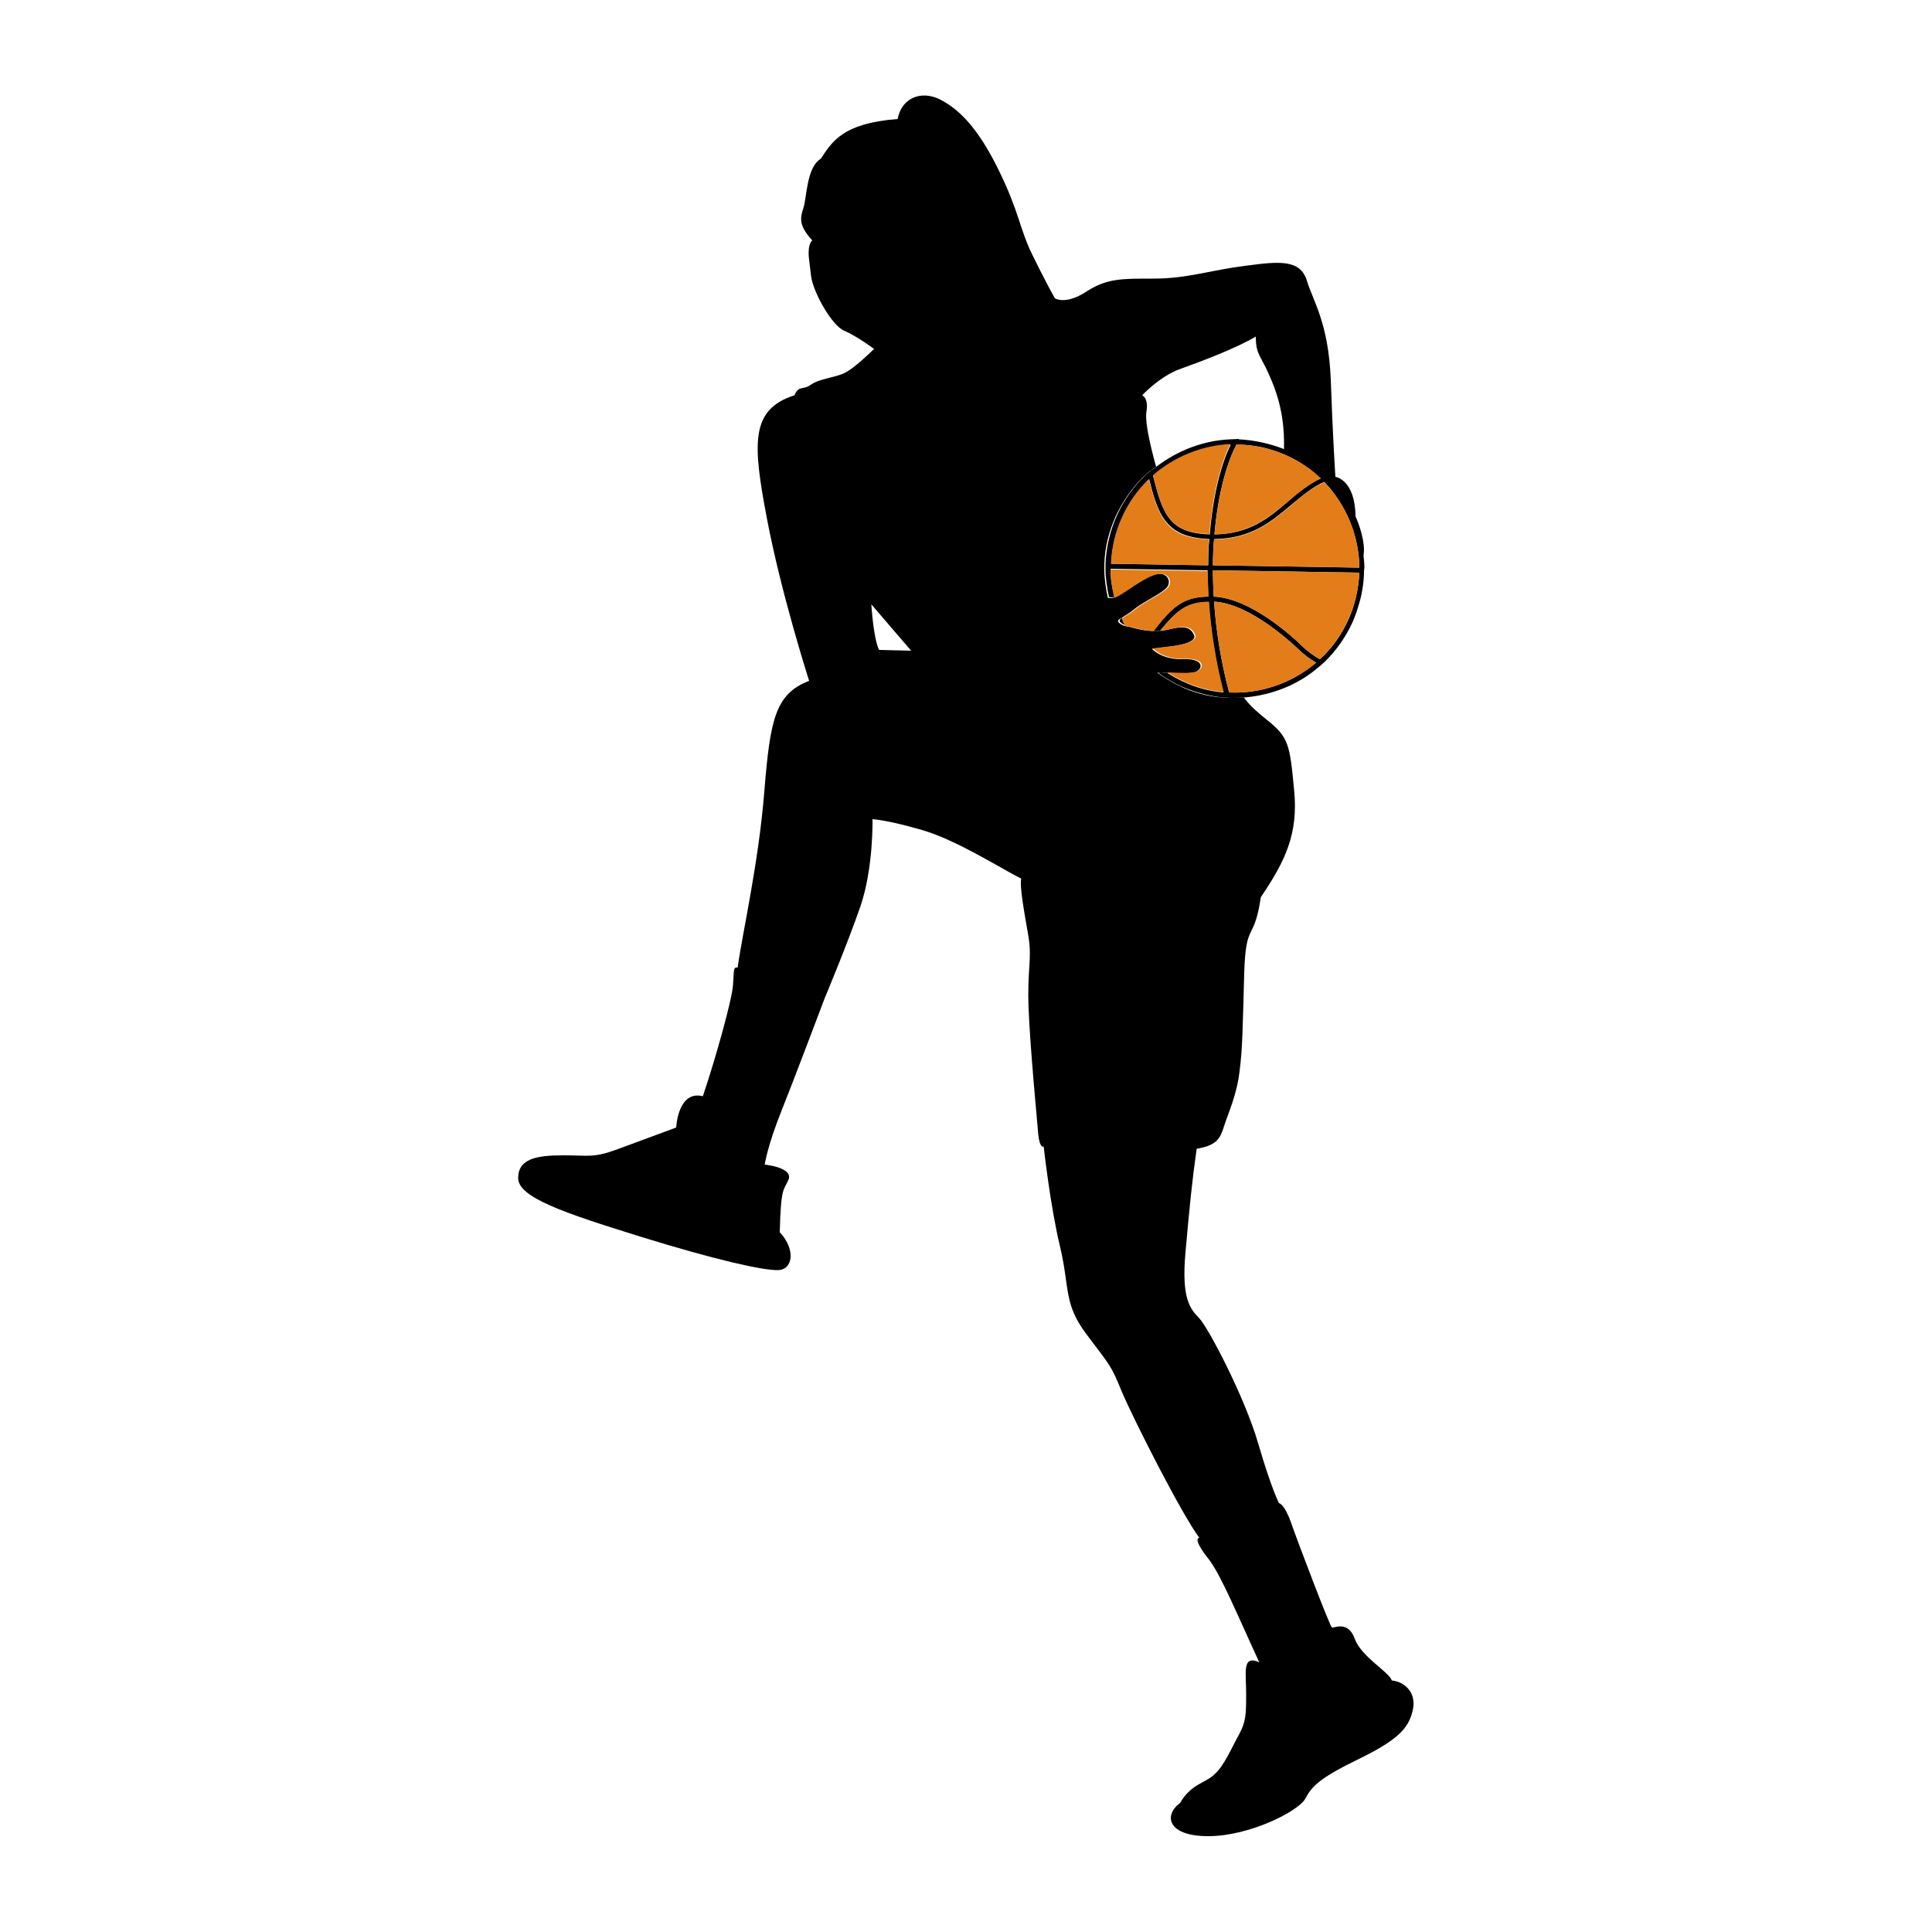 <?xml version="1.0" encoding="utf-8"?>
<!-- Generator: Adobe Illustrator 26.0.0, SVG Export Plug-In . SVG Version: 6.00 Build 0)  -->
<svg version="1.1" id="Layer_1" xmlns="http://www.w3.org/2000/svg" xmlns:xlink="http://www.w3.org/1999/xlink" x="0px" y="0px"
	 viewBox="0 0 500 500" style="enable-background:new 0 0 500 500;" xml:space="preserve">
<style type="text/css">
	.st0{fill:none;}
	.st1{fill:#E37D19;}
</style>
<g>
	<path class="st0" d="M235.9,168.4c0,0,0,0-8.4-0.2c-1.5-3.1-2-11.8-2-11.8L235.9,168.4z"/>
	<path class="st0" d="M332.5,116.3c-3.8-1.5-7.8-2.4-11.9-2.6v-0.1l-2.2,0.1c-6.9,0.3-13.4,2.8-18.9,6.9c-0.3-1.1-3.1-10.9-2.5-14.3
		c0.6-3.5-1.1-4.2-1.1-4.2s4.5-4.9,9.8-6.8s14.4-5.3,19.6-8.4c0,5.3,1.5,4.5,4.8,13.2C332.8,107.7,332.6,113.9,332.5,116.3z"/>
	<path d="M360.2,434.9c-0.8-2.3-7.9-6.1-9.6-10.8c-1.7-4.8-5.4-2.7-5.9-2.9c-0.5-0.2-8.9-22.3-10.6-27.2c-1.7-4.8-3.1-5-3.1-5
		s-1.9-3.5-5.4-15.5s-12.9-29.9-15.2-32.3c-2.3-2.4-4.7-4.9-3.6-17.1c1.1-12.3,1.7-18.4,2.9-26.8c5.3-0.9,6.1-2.7,7.1-5.9
		c1-3.2,3.3-8,4-14.2c0.8-6.1,0.8-11.6,1.2-25.3c0.4-13.8,2.5-7.7,4.3-19.7c6.2-9.2,9.8-16.3,8.6-27.9c-1.1-11.6-1.4-13.5-6.9-17.9
		c-2.8-2.3-4.2-3.4-6.1-5.9c-1.3,0.1-2.5,0.1-3.8,0.1l0,0l-1.2-0.1h-0.2h-0.5c-3.8-0.3-7.4-1.3-10.8-2.9c-2.1-1-4-2.2-5.9-3.5
		c0.6-0.1,0.9-0.1,0.9-0.1s0.6,0,1.4,0.1c2,0.1,5.7,0.3,7.3-0.1c2.2-0.6,2.9-3.6-2.8-3.4c-5.7,0.2-8.2-2.7-8.2-2.7s0,0,4.1-0.5
		c4.1-0.4,7.6-1.5,6.8-3.1c-0.8-1.6-1.9-2.6-6.5-1.4c-0.8,0.2-1.7,0.3-2.5,0.4c-0.6,0-1.1,0-1.7,0c-3.1-0.1-5.8-1.1-6.7-1.2
		c-0.2,0-0.5-0.1-0.8-0.2c-1-0.4-1.9-1.1-1.2-1.6c0.1-0.1,0.2-0.2,0.4-0.2c0.8-0.6,2.2-1.3,4-2.8c2.2-1.7,6.8-3.8,8-5.3
		c1.2-1.4,0.2-4-2.7-3.4c-2.9,0.5-7.6,4.2-9.9,5.5c-0.5,0.3-0.9,0.5-1.3,0.6c-0.5,0.1-1,0.1-1.4,0c-0.5-2.4-0.9-4.8-0.9-7.3v-1.3
		l0,0l0,0c0.1-4.4,1.2-8.6,3-12.6c1.8-3.8,4.2-7.3,7.2-10.2l0.6-0.5l0,0l1.1-1v0.1c0.5-0.4,1-0.8,1.5-1.1
		c-0.3-1.1-3.1-10.9-2.5-14.3c0.6-3.5-1.1-4.2-1.1-4.2s4.5-4.9,9.8-6.8s14.4-5.3,19.6-8.4c0,5.3,1.5,4.5,4.8,13.2
		c2.8,7.6,2.5,13.8,2.5,16.1c0.3,0.1,0.7,0.3,1,0.4c3.4,1.5,6.4,3.6,9.2,6.1l0.4,0.3l0.1,0.2l0.8,0.8h-0.1c5.2,5.5,8.3,12.4,9,19.9
		c0.8-1.7-0.1-6.5-1.9-10.5c-0.1-9.5-5.2-10.2-5.2-10.2s-0.7-10.6-1.2-25.2c-0.6-14.6-4.5-20.1-6.2-25.6s-7.1-5-16-3.8
		c-8.8,1.1-15,3.3-23.5,3.3c-8.4,0-12.2-0.1-17.6,3.4s-8.1,1.7-8.1,1.7s-2.6-4.6-5.9-11.4s-3.3-10.9-8.7-21.9
		c-5.4-11-10.3-15.7-15.2-18.2c-4.9-2.4-9.9-0.3-10.9,5.1c-14.4,1.1-17,6-19.9,10.3c-3.7,2.2-3.6,10.2-4.5,12.8s-1.1,4.6,2.3,8.3
		c-1.4,1.4-0.8,5-0.8,5s0,0,0.5,4.2s5.4,12.9,8.6,14.2c3.3,1.4,7.7,4.7,7.7,4.7s-5.4,5.4-8,6.4c-2.6,1.1-6.1,1.3-8.4,2.9
		c-2.2,1.5-3,0-4.2,2.7c-11.5,3.7-10.8,12.5-7.1,32s10.9,41.9,10.9,41.9c-8.8,3.4-10.1,10.1-11.6,28.7s-5.6,36.2-6.9,45.5
		c-1.2-0.2-0.9,0.8-1.2,4.5c-0.2,3.6-4.4,18.7-7.8,28.8c-6.5-1.6-6.9,8.1-6.9,8.1s-9.4,3.5-15.4,5.7c-6.1,2.2-7.1,1.5-13.9,1.5
		c-6.9,0-11.6,0.9-11.6,5.9s11.9,9,31.5,15.1c19.7,6.1,31.9,8.8,35.7,8.7c3.8,0,4.8-5.2,0.5-9.8c0.3-12.3,1.1-10.7,2.3-13.7
		c1.1-3.1-6.2-3.8-6.2-3.8s0.7-4.8,4.3-13.8s11.2-29.2,11.2-29.2s5.8-13.8,9.3-23.9c3.4-10.1,3.1-22.5,3.1-22.5s3.9,0.2,12.8,2.8
		c8.9,2.6,19.3,9.3,25.7,12.6c-0.5,2,0.9,9.3,1.9,15.2c0.9,5.9-0.4,8.2,0,18.4c0.4,10.3,2.2,28.8,2.5,32.6c0.4,3.8,1.4,3.1,1.4,3.1
		s1.7,15.5,4.3,26.2c2.5,10.7,0.8,14.6,7,22.7c6.1,8.1,6.1,7.7,8.9,14.5c2.8,6.7,15.5,31.8,20.1,37.9c-0.9,0-0.8,1.5,2.4,5.5
		c3.2,4.1,7.4,14.4,13.1,26.7c-4.5-2-3.4,2.6-3.4,8s0,7.3-1.9,10.8c-1.9,3.4-3.7,7.8-6.2,10.1c-2.4,2.4-6.1,2.5-9,7.5
		c-4.3,3.2-3.3,8.6,7.3,8.6c10.7,0,23.4-6.5,25.1-9.7c1.7-3.1,3.2-5.1,14.1-10.4s12.9-8.5,13.8-12.9
		C366.5,437.9,363.4,435.2,360.2,434.9z M227.5,168.2c-1.5-3.1-2-11.8-2-11.8l10.3,12C235.9,168.4,235.9,168.4,227.5,168.2z"/>
	<path d="M291.2,161.8c-1-0.4-1.9-1.1-1.2-1.6c0.1-0.1,0.2-0.2,0.4-0.2C290.6,160.6,290.8,161.2,291.2,161.8z"/>
	<path d="M353.1,146.9L353.1,146.9c0-1-0.1-1.9-0.2-2.9c-0.7-7.5-3.8-14.4-9-19.9h0.1l-0.8-0.8l-0.1-0.2l-0.4-0.3
		c-2.7-2.6-5.8-4.6-9.2-6.1c-0.3-0.1-0.7-0.3-1-0.4c-3.8-1.5-7.8-2.4-11.9-2.6v-0.1l-2.2,0.1c-6.9,0.3-13.4,2.8-18.9,6.9
		c-0.5,0.4-1,0.7-1.5,1.1v-0.1l-1.1,1l0,0l-0.6,0.5c-3,2.9-5.4,6.3-7.2,10.2c-1.8,4-2.8,8.2-3,12.6l0,0l0,0v1.3
		c0,2.5,0.4,4.9,0.9,7.3c0.4,0.1,0.8,0.1,1.4,0c-0.6-2.4-1-4.8-1-7.3l25.1,0.4c0,2.2,0.1,4.5,0.2,6.8c-6.4,0.1-9.2,2.4-14.2,8.9
		c0.6,0,1.1,0,1.7,0c4.5-5.5,6.9-7.4,12.6-7.5c0.5,7.4,1.7,15.3,3.8,23.4c-3.5-0.3-7-1.2-10.4-2.8c-1.5-0.7-2.9-1.5-4.2-2.3
		c-0.8,0-1.4-0.1-1.4-0.1s-0.3,0-0.9,0.1c1.8,1.3,3.8,2.5,5.9,3.5c3.5,1.5,7.1,2.5,10.8,2.9h0.5h0.2l1.2,0.1l0,0
		c1.3,0,2.5,0,3.8-0.1c7-0.6,13.8-3.2,19.2-7.9l0.4-0.3l0.2-0.2l0.8-0.7l0,0c3.1-3,5.5-6.4,7.3-10.3c0.6-1.4,1.1-2.7,1.5-4.1
		c0.9-2.8,1.4-5.7,1.5-8.6l0,0l0,0v-0.6L353.1,146.9z M333,117.9c3.3,1.5,6.2,3.5,8.8,5.9c-3.3,1.6-6,3.8-8.6,6.1
		c-4.8,4.1-9.8,8.3-18.9,8.4c0.9-10.8,3.4-19,5.7-23.2C324.3,115,328.8,116,333,117.9z M312.7,146.3l-25.1-0.4
		c0.1-4.1,1.1-8.2,2.9-12.1c1.7-3.8,4.1-7,6.9-9.8c1.7,6.9,3.3,11.8,8.4,14.1c1.9,0.8,4.2,1.3,7.2,1.4
		C312.7,141.7,312.7,144,312.7,146.3z M298.4,123.1c5.6-4.9,12.7-7.7,20.1-8c-2.4,4.8-4.6,13-5.4,23.2
		C302.6,138,300.9,133,298.4,123.1z M318.1,179.2c-2.2-8.3-3.4-16.2-3.9-23.5c9.4,0.5,20.5,11.1,21.8,12.3c1.5,1.5,3.1,2.6,4.6,3.5
		C334.3,176.8,326.3,179.6,318.1,179.2z M348.9,160.5c-1.8,3.9-4.3,7.4-7.3,10.1c-1.5-0.8-3.2-2-4.7-3.5
		c-2.2-2.1-13.1-12.3-22.8-12.7c-0.1-2.3-0.2-4.6-0.2-6.8l37.9,0.6C351.6,152.3,350.7,156.5,348.9,160.5z M313.9,146.3
		c0-2.3,0.1-4.6,0.3-6.8c9.6-0.1,14.8-4.5,19.8-8.7c2.8-2.3,5.4-4.6,8.7-6.1c5.7,6,9,13.9,9.1,22.2L313.9,146.3z"/>
	<path class="st1" d="M298.4,123c2.5,9.9,4.2,15,14.6,15.2c0.8-10.3,3-18.4,5.4-23.3C311.1,115.3,304,118.1,298.4,123z"/>
	<path class="st1" d="M333.2,129.9c2.6-2.2,5.3-4.5,8.6-6.1c-2.5-2.4-5.4-4.4-8.8-5.9c-4.2-1.9-8.6-2.8-13-2.9
		c-2.3,4.3-4.7,12.4-5.7,23.3C323.4,138.1,328.3,133.9,333.2,129.9z"/>
	<path class="st1" d="M314.1,154.4c9.7,0.4,20.6,10.6,22.8,12.7c1.5,1.5,3.2,2.6,4.7,3.5c3-2.8,5.5-6.2,7.3-10.2s2.7-8.1,2.9-12.2
		l-37.9-0.6C313.9,149.8,314,152.1,314.1,154.4z"/>
	<path class="st1" d="M342.7,124.8c-3.3,1.5-6,3.7-8.7,6.1c-5,4.2-10.2,8.6-19.8,8.7c-0.2,2.2-0.3,4.4-0.3,6.7l37.9,0.6
		C351.7,138.7,348.5,130.7,342.7,124.8z"/>
	<path class="st1" d="M312.8,154.4c-6.4,0.1-9.2,2.4-14.2,8.9c-3.1-0.1-5.8-1.1-6.7-1.2c-0.2,0-0.5-0.1-0.8-0.2
		c-0.3-0.6-0.6-1.2-0.8-1.8c0.8-0.6,2.2-1.3,4-2.8c2.2-1.7,6.8-3.8,8-5.3c1.2-1.4,0.2-4-2.7-3.4c-2.9,0.5-7.6,4.2-9.9,5.5
		c-0.5,0.3-0.9,0.5-1.3,0.6c-0.6-2.4-1-4.8-1-7.3l25.1,0.4C312.6,149.8,312.7,152.1,312.8,154.4z"/>
	<path class="st1" d="M314.2,155.7c0.5,7.3,1.7,15.2,3.9,23.5c8.2,0.4,16.3-2.4,22.5-7.7c-1.5-0.9-3.1-2-4.6-3.5
		C334.7,166.8,323.6,156.2,314.2,155.7z"/>
	<path class="st1" d="M316.7,179.1c-3.5-0.3-7-1.2-10.4-2.8c-1.5-0.7-2.9-1.5-4.2-2.3c2,0.1,5.7,0.3,7.3-0.1
		c2.2-0.6,2.9-3.6-2.8-3.4c-5.7,0.2-8.2-2.7-8.2-2.7s0,0,4.1-0.5c4.1-0.4,7.6-1.5,6.8-3.1c-0.8-1.6-1.9-2.6-6.5-1.4
		c-0.8,0.2-1.7,0.3-2.5,0.4c4.5-5.5,6.9-7.4,12.6-7.5C313.4,163.1,314.6,171,316.7,179.1z"/>
	<path class="st1" d="M297.3,124c-2.8,2.7-5.2,6-6.9,9.8c-1.8,3.9-2.7,8-2.9,12.1l25.1,0.4c0-2.3,0.1-4.6,0.3-6.7
		c-3-0.1-5.4-0.6-7.3-1.4C300.6,135.9,299.1,131,297.3,124z"/>
</g>
</svg>
